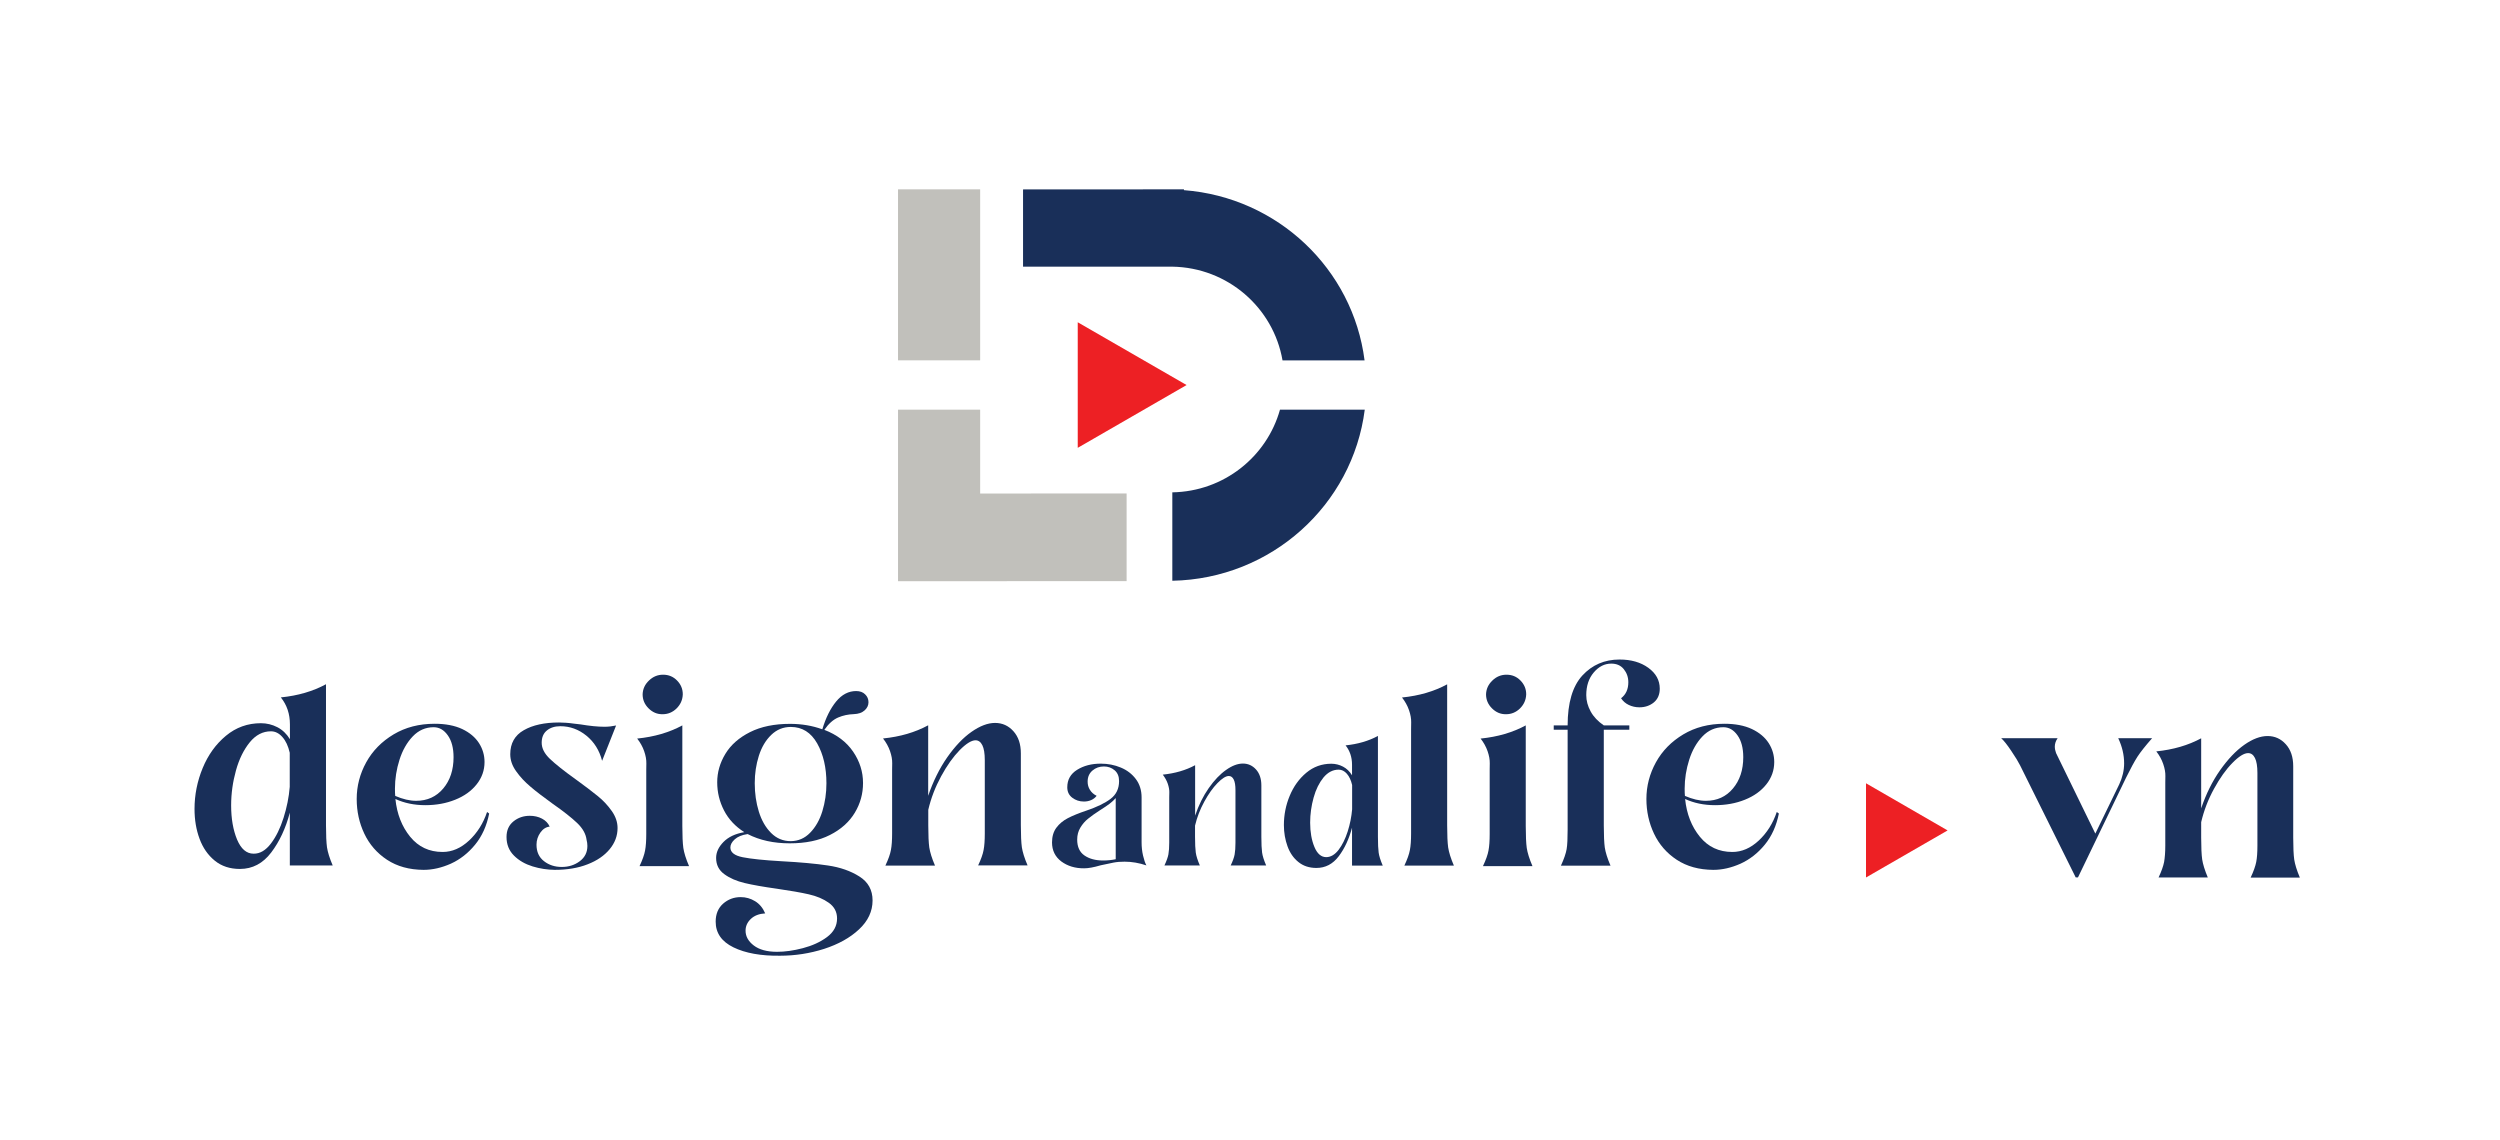 <?xml version="1.0" encoding="utf-8"?>
<!-- Generator: Adobe Illustrator 28.2.0, SVG Export Plug-In . SVG Version: 6.00 Build 0)  -->
<svg version="1.1" id="Layer_1" xmlns="http://www.w3.org/2000/svg" xmlns:xlink="http://www.w3.org/1999/xlink" x="0px" y="0px"
	 viewBox="0 0 275.16 125.46" style="enable-background:new 0 0 275.16 125.46;" xml:space="preserve">
<style type="text/css">
	.st0{fill:#192F59;}
	.st1{fill:#ED2024;}
	.st2{fill:#C1C0BB;}
</style>
<g>
	<g>
		<g>
			<g>
				<path class="st0" d="M31.9,95.27v-5.83c-0.45,1.72-1.14,3.19-2.05,4.39c-0.91,1.2-2.06,1.81-3.44,1.81
					c-1.1,0-2.02-0.3-2.77-0.91c-0.75-0.61-1.31-1.41-1.68-2.42c-0.37-1-0.55-2.09-0.55-3.27c0-1.55,0.3-3.06,0.9-4.51
					c0.6-1.45,1.45-2.63,2.56-3.55c1.11-0.92,2.39-1.38,3.85-1.38c0.64,0,1.25,0.15,1.81,0.44c0.56,0.29,1.02,0.73,1.38,1.32v-1.62
					c0-1.16-0.33-2.15-1-2.98c1.88-0.19,3.53-0.67,4.97-1.45v15.52c0,1.1,0.04,1.91,0.11,2.43c0.08,0.52,0.28,1.19,0.63,2H31.9z
					 M29.82,92.84c0.57-0.75,1.03-1.69,1.39-2.83c0.36-1.14,0.59-2.27,0.68-3.41v-3.75c-0.17-0.74-0.44-1.32-0.81-1.73
					c-0.37-0.42-0.79-0.63-1.26-0.63c-0.89,0-1.67,0.4-2.33,1.21c-0.66,0.81-1.17,1.84-1.52,3.1c-0.35,1.26-0.53,2.54-0.53,3.85
					c0,1.46,0.22,2.71,0.65,3.75c0.44,1.04,1.04,1.56,1.82,1.56C28.62,93.97,29.25,93.59,29.82,92.84z"/>
				<path class="st0" d="M42.6,94.63c-1.11-0.73-1.94-1.69-2.5-2.87c-0.56-1.18-0.84-2.46-0.84-3.82c0-1.42,0.35-2.77,1.05-4.04
					c0.7-1.27,1.71-2.29,3.01-3.07c1.31-0.78,2.81-1.17,4.52-1.17c1.19,0,2.2,0.19,3.03,0.58c0.82,0.39,1.44,0.91,1.85,1.55
					c0.41,0.64,0.61,1.34,0.61,2.08c0,0.91-0.29,1.73-0.87,2.46c-0.58,0.73-1.36,1.29-2.36,1.69c-0.99,0.4-2.09,0.6-3.28,0.6
					c-1.23,0-2.33-0.23-3.3-0.68c0.17,1.65,0.71,3.03,1.62,4.15c0.91,1.12,2.1,1.68,3.58,1.68c1.04,0,2.01-0.42,2.91-1.26
					c0.9-0.84,1.56-1.89,1.98-3.14l0.23,0.17c-0.27,1.35-0.78,2.49-1.55,3.43c-0.77,0.94-1.66,1.63-2.67,2.09
					c-1.01,0.45-2.01,0.68-3,0.68C45.05,95.73,43.71,95.36,42.6,94.63z M48.78,86.79c0.76-0.9,1.14-2.05,1.14-3.45
					c0-1-0.21-1.81-0.63-2.4c-0.42-0.6-0.94-0.9-1.56-0.9c-0.89,0-1.66,0.34-2.3,1.01c-0.64,0.67-1.13,1.53-1.46,2.57
					c-0.33,1.04-0.5,2.1-0.5,3.18c0,0.36,0.01,0.63,0.03,0.8c0.83,0.36,1.6,0.54,2.3,0.54C47.03,88.14,48.02,87.69,48.78,86.79z"/>
				<path class="st0" d="M58.62,95.36c-0.81-0.25-1.5-0.64-2.05-1.19c-0.55-0.55-0.82-1.23-0.82-2.05c0-0.74,0.26-1.31,0.77-1.72
					c0.51-0.41,1.11-0.61,1.79-0.61c0.49,0,0.94,0.1,1.34,0.31c0.4,0.21,0.68,0.5,0.85,0.88c-0.4,0.04-0.74,0.26-1.02,0.65
					c-0.28,0.4-0.43,0.84-0.43,1.34c0,0.78,0.27,1.38,0.82,1.81c0.55,0.43,1.2,0.64,1.96,0.64c0.76,0,1.42-0.21,1.98-0.63
					c0.56-0.42,0.84-0.98,0.84-1.68c0-0.23-0.03-0.45-0.09-0.68c-0.08-0.64-0.42-1.26-1.04-1.85c-0.62-0.59-1.52-1.3-2.71-2.13
					c-1.02-0.74-1.84-1.36-2.44-1.88c-0.61-0.51-1.13-1.07-1.56-1.68c-0.44-0.61-0.65-1.23-0.65-1.88c0-1.19,0.5-2.08,1.49-2.64
					c0.99-0.57,2.29-0.85,3.88-0.85l0.74,0.03c0.3,0.02,0.59,0.05,0.85,0.09c0.27,0.04,0.52,0.07,0.77,0.09
					c1.02,0.17,1.9,0.26,2.64,0.26c0.44,0,0.86-0.05,1.28-0.14l-1.54,3.89c-0.3-1.16-0.88-2.08-1.73-2.77
					c-0.85-0.69-1.81-1.04-2.87-1.04c-0.61,0-1.1,0.16-1.48,0.47c-0.38,0.31-0.57,0.76-0.57,1.35c0,0.61,0.3,1.2,0.91,1.78
					c0.61,0.58,1.54,1.32,2.81,2.23c1.02,0.74,1.84,1.36,2.44,1.85c0.61,0.49,1.12,1.04,1.55,1.65c0.43,0.61,0.64,1.23,0.64,1.88
					c0,0.85-0.29,1.63-0.87,2.33c-0.58,0.7-1.39,1.26-2.43,1.66c-1.04,0.41-2.25,0.61-3.61,0.61
					C60.25,95.73,59.43,95.61,58.62,95.36z"/>
				<path class="st0" d="M70.39,95.33c0.32-0.68,0.53-1.26,0.61-1.72c0.09-0.46,0.13-1.07,0.13-1.81V90.9v-6.17
					c0-0.06,0-0.29,0.01-0.7c0.01-0.41-0.07-0.86-0.24-1.35c-0.17-0.49-0.43-0.96-0.77-1.39c1.88-0.19,3.53-0.67,4.97-1.45V90.9
					c0,1.1,0.04,1.91,0.11,2.43c0.08,0.52,0.28,1.19,0.63,2H70.39z M71.38,77.96c-0.44-0.44-0.65-0.95-0.65-1.54
					c0.02-0.59,0.25-1.09,0.7-1.52c0.45-0.43,0.96-0.64,1.55-0.64c0.61,0,1.12,0.21,1.54,0.64c0.42,0.43,0.63,0.93,0.63,1.52
					c-0.02,0.61-0.25,1.12-0.68,1.55c-0.44,0.43-0.95,0.64-1.54,0.64C72.33,78.62,71.82,78.4,71.38,77.96z"/>
				<path class="st0" d="M80.73,104.27c-1.31-0.64-1.96-1.58-1.96-2.83c0-0.83,0.27-1.49,0.82-1.98c0.55-0.48,1.19-0.72,1.93-0.72
					c0.57,0,1.1,0.15,1.59,0.45c0.49,0.3,0.86,0.75,1.11,1.34c-0.66,0.04-1.19,0.24-1.58,0.61c-0.39,0.37-0.58,0.8-0.58,1.29
					c0,0.63,0.3,1.17,0.9,1.63c0.6,0.46,1.45,0.7,2.57,0.7c0.85,0,1.8-0.13,2.83-0.4c1.03-0.27,1.92-0.67,2.66-1.22
					c0.74-0.55,1.11-1.23,1.11-2.05c0-0.72-0.3-1.29-0.9-1.72s-1.34-0.74-2.22-0.94s-2.04-0.4-3.48-0.61
					c-1.5-0.21-2.69-0.42-3.57-0.63c-0.88-0.21-1.63-0.53-2.23-0.97c-0.61-0.44-0.91-1.03-0.91-1.79c0-0.63,0.27-1.21,0.81-1.76
					c0.54-0.55,1.3-0.91,2.29-1.08c-0.99-0.63-1.73-1.42-2.23-2.39c-0.5-0.97-0.75-2-0.75-3.1c0-1.1,0.3-2.14,0.9-3.13
					c0.6-0.99,1.5-1.78,2.71-2.39c1.21-0.61,2.68-0.91,4.41-0.91c1.27,0,2.45,0.2,3.55,0.6c0.38-1.27,0.89-2.29,1.52-3.06
					c0.63-0.77,1.37-1.15,2.2-1.15c0.42,0,0.75,0.12,0.99,0.36c0.25,0.24,0.37,0.53,0.37,0.87s-0.14,0.64-0.43,0.9
					s-0.68,0.39-1.19,0.41c-0.61,0.02-1.18,0.14-1.72,0.37c-0.54,0.23-1.05,0.68-1.52,1.36c1.38,0.53,2.44,1.33,3.17,2.4
					c0.73,1.07,1.09,2.22,1.09,3.45c0,1.18-0.3,2.27-0.91,3.28c-0.61,1.01-1.52,1.83-2.73,2.44c-1.21,0.62-2.69,0.92-4.43,0.92
					c-1.76,0-3.31-0.34-4.63-1.02c-0.63,0.09-1.1,0.29-1.42,0.58c-0.32,0.29-0.48,0.59-0.48,0.9c0,0.53,0.45,0.89,1.36,1.07
					c0.91,0.18,2.33,0.33,4.26,0.44c2.08,0.11,3.8,0.27,5.13,0.47c1.34,0.2,2.49,0.6,3.45,1.21c0.97,0.61,1.45,1.49,1.45,2.64
					c0,1.19-0.5,2.26-1.49,3.18c-0.99,0.93-2.28,1.64-3.85,2.15c-1.57,0.5-3.18,0.75-4.83,0.75
					C83.76,105.22,82.04,104.91,80.73,104.27z M89.16,91.66c0.6-0.61,1.05-1.4,1.35-2.37c0.3-0.98,0.45-2,0.45-3.08
					c0-1.72-0.34-3.19-1.02-4.39c-0.68-1.2-1.65-1.81-2.9-1.81c-0.83,0-1.55,0.29-2.16,0.88c-0.61,0.59-1.06,1.36-1.36,2.3
					c-0.3,0.95-0.45,1.95-0.45,3.01c0,1.12,0.15,2.16,0.45,3.13c0.3,0.97,0.75,1.75,1.35,2.35s1.32,0.9,2.17,0.9
					C87.86,92.57,88.57,92.27,89.16,91.66z"/>
				<path class="st0" d="M107.65,95.27c0.32-0.68,0.53-1.26,0.61-1.72c0.09-0.46,0.13-1.07,0.13-1.81v-0.91v-7.16
					c0-0.74-0.09-1.29-0.27-1.65c-0.18-0.36-0.43-0.54-0.75-0.54c-0.45,0-1.04,0.37-1.75,1.09c-0.71,0.73-1.39,1.68-2.03,2.86
					c-0.64,1.18-1.12,2.41-1.42,3.7v1.71c0,1.1,0.04,1.91,0.11,2.43c0.08,0.52,0.28,1.19,0.63,2h-5.46
					c0.32-0.68,0.53-1.26,0.61-1.72c0.09-0.46,0.13-1.07,0.13-1.81v-0.91v-6.11c0-0.06,0-0.29,0.01-0.7
					c0.01-0.41-0.07-0.86-0.24-1.35c-0.17-0.49-0.43-0.96-0.77-1.39c1.88-0.19,3.53-0.67,4.97-1.45v7.76
					c0.55-1.61,1.25-3.02,2.1-4.24c0.85-1.21,1.74-2.15,2.67-2.8c0.93-0.65,1.79-0.98,2.59-0.98c0.8,0,1.47,0.3,2.02,0.91
					c0.55,0.61,0.82,1.42,0.82,2.44v7.9c0,1.1,0.04,1.91,0.11,2.43c0.08,0.52,0.28,1.19,0.63,2H107.65z"/>
				<path class="st0" d="M116.82,94.82c-0.68-0.51-1.03-1.21-1.03-2.1c0-0.65,0.16-1.19,0.48-1.62c0.32-0.43,0.74-0.78,1.26-1.05
					c0.52-0.27,1.2-0.55,2.04-0.83c1.15-0.39,2.04-0.82,2.66-1.29c0.62-0.47,0.94-1.12,0.94-1.96c0-0.51-0.16-0.91-0.49-1.19
					c-0.33-0.28-0.72-0.42-1.18-0.42c-0.49,0-0.91,0.15-1.26,0.45c-0.35,0.3-0.53,0.7-0.53,1.22c0,0.33,0.08,0.63,0.25,0.9
					c0.17,0.28,0.42,0.5,0.74,0.66c-0.15,0.2-0.35,0.36-0.6,0.47c-0.25,0.11-0.52,0.16-0.8,0.16c-0.49,0-0.91-0.14-1.28-0.42
					c-0.37-0.28-0.55-0.66-0.55-1.15c0-0.83,0.36-1.47,1.08-1.92c0.72-0.45,1.59-0.68,2.6-0.68c0.79,0,1.52,0.14,2.21,0.43
					c0.68,0.28,1.24,0.71,1.66,1.27c0.42,0.56,0.63,1.24,0.63,2.02v4.94c0,0.5,0.05,0.99,0.16,1.46c0.11,0.47,0.23,0.83,0.37,1.08
					c-0.8-0.27-1.6-0.41-2.4-0.41c-0.45,0-0.85,0.03-1.21,0.1c-0.36,0.07-0.84,0.17-1.43,0.3c-0.75,0.22-1.35,0.33-1.81,0.33
					C118.34,95.58,117.5,95.32,116.82,94.82z M122.81,87.83c-0.2,0.23-0.43,0.44-0.68,0.63c-0.25,0.19-0.6,0.43-1.05,0.71
					c-0.54,0.35-0.98,0.66-1.32,0.94c-0.34,0.27-0.62,0.6-0.85,0.98c-0.23,0.38-0.35,0.82-0.35,1.32c0,0.79,0.26,1.37,0.79,1.74
					c0.53,0.37,1.22,0.56,2.07,0.56c0.49,0,0.95-0.05,1.38-0.14V87.83z"/>
				<path class="st0" d="M135.45,95.27c0.23-0.49,0.38-0.9,0.44-1.23c0.06-0.33,0.09-0.76,0.09-1.29V92.1v-5.12
					c0-0.53-0.06-0.92-0.19-1.18c-0.13-0.26-0.31-0.39-0.54-0.39c-0.33,0-0.74,0.26-1.25,0.78c-0.51,0.52-0.99,1.2-1.45,2.04
					c-0.46,0.84-0.8,1.72-1.02,2.64v1.22c0,0.79,0.03,1.37,0.08,1.74c0.05,0.37,0.2,0.85,0.45,1.43h-3.9
					c0.23-0.49,0.38-0.9,0.44-1.23c0.06-0.33,0.09-0.76,0.09-1.29V92.1v-4.37c0-0.04,0-0.21,0.01-0.5c0.01-0.29-0.05-0.61-0.17-0.97
					c-0.12-0.35-0.31-0.68-0.55-1c1.34-0.14,2.53-0.48,3.56-1.04v5.55c0.39-1.15,0.89-2.16,1.5-3.03c0.61-0.87,1.25-1.54,1.91-2
					c0.66-0.47,1.28-0.7,1.85-0.7c0.57,0,1.05,0.22,1.44,0.65c0.39,0.43,0.59,1.02,0.59,1.75v5.65c0,0.79,0.03,1.37,0.08,1.74
					c0.05,0.37,0.2,0.85,0.45,1.43H135.45z"/>
				<path class="st0" d="M148.81,95.27v-4.17c-0.33,1.23-0.81,2.28-1.46,3.14c-0.65,0.86-1.47,1.29-2.46,1.29
					c-0.79,0-1.45-0.22-1.98-0.65c-0.54-0.43-0.94-1.01-1.2-1.73c-0.26-0.72-0.4-1.5-0.4-2.34c0-1.11,0.21-2.19,0.64-3.22
					c0.43-1.04,1.04-1.88,1.83-2.54c0.79-0.66,1.71-0.99,2.75-0.99c0.46,0,0.89,0.11,1.29,0.32c0.4,0.21,0.73,0.53,0.99,0.95v-1.16
					c0-0.83-0.24-1.54-0.71-2.13c1.34-0.14,2.53-0.48,3.56-1.04v11.1c0,0.79,0.03,1.37,0.08,1.74c0.05,0.37,0.2,0.85,0.45,1.43
					H148.81z M147.33,93.54c0.41-0.54,0.74-1.21,1-2.02c0.26-0.81,0.42-1.63,0.49-2.44v-2.68c-0.12-0.53-0.32-0.94-0.58-1.24
					c-0.26-0.3-0.57-0.45-0.9-0.45c-0.64,0-1.19,0.29-1.67,0.86c-0.47,0.58-0.84,1.31-1.09,2.22c-0.25,0.9-0.38,1.82-0.38,2.75
					c0,1.04,0.16,1.94,0.47,2.68c0.31,0.75,0.75,1.12,1.3,1.12C146.46,94.34,146.92,94.07,147.33,93.54z"/>
				<path class="st0" d="M154.57,95.27c0.32-0.68,0.53-1.26,0.61-1.72c0.09-0.46,0.13-1.07,0.13-1.81v-0.91V80.21
					c0-0.06,0-0.29,0.01-0.7c0.01-0.41-0.07-0.86-0.24-1.35c-0.17-0.49-0.43-0.96-0.77-1.39c1.88-0.19,3.53-0.67,4.97-1.45v15.52
					c0,1.1,0.04,1.91,0.11,2.43c0.08,0.52,0.28,1.19,0.63,2H154.57z"/>
				<path class="st0" d="M163.22,95.33c0.32-0.68,0.53-1.26,0.61-1.72c0.09-0.46,0.13-1.07,0.13-1.81V90.9v-6.17
					c0-0.06,0-0.29,0.01-0.7c0.01-0.41-0.07-0.86-0.24-1.35c-0.17-0.49-0.43-0.96-0.77-1.39c1.88-0.19,3.53-0.67,4.97-1.45V90.9
					c0,1.1,0.04,1.91,0.11,2.43c0.08,0.52,0.28,1.19,0.63,2H163.22z M164.21,77.96c-0.44-0.44-0.65-0.95-0.65-1.54
					c0.02-0.59,0.25-1.09,0.7-1.52c0.44-0.43,0.96-0.64,1.55-0.64c0.61,0,1.12,0.21,1.54,0.64c0.42,0.43,0.63,0.93,0.63,1.52
					c-0.02,0.61-0.25,1.12-0.68,1.55c-0.44,0.43-0.95,0.64-1.54,0.64C165.16,78.62,164.65,78.4,164.21,77.96z"/>
				<path class="st0" d="M181.42,73.5c0.84,0.61,1.26,1.37,1.26,2.3c0,0.64-0.22,1.15-0.65,1.51c-0.44,0.36-0.97,0.54-1.59,0.54
					c-0.42,0-0.81-0.09-1.17-0.26c-0.36-0.17-0.64-0.42-0.85-0.74c0.53-0.4,0.8-0.99,0.8-1.76c0-0.55-0.17-1.03-0.5-1.44
					c-0.33-0.41-0.79-0.61-1.38-0.61c-0.74,0-1.38,0.33-1.93,0.98c-0.55,0.65-0.82,1.48-0.82,2.49c0,0.61,0.16,1.2,0.48,1.79
					c0.32,0.59,0.81,1.1,1.45,1.54h2.81v0.48h-2.81v10.55c0,1.1,0.04,1.9,0.11,2.42c0.08,0.51,0.28,1.18,0.63,1.99h-5.46
					c0.34-0.74,0.55-1.35,0.63-1.82c0.08-0.47,0.11-1.19,0.11-2.16V80.32h-1.53v-0.48h1.53c0-2.48,0.54-4.31,1.62-5.49
					c1.08-1.17,2.44-1.76,4.09-1.76C179.52,72.59,180.58,72.89,181.42,73.5z"/>
				<path class="st0" d="M184.55,94.63c-1.11-0.73-1.94-1.69-2.5-2.87c-0.56-1.18-0.84-2.46-0.84-3.82c0-1.42,0.35-2.77,1.05-4.04
					c0.7-1.27,1.71-2.29,3.01-3.07c1.31-0.78,2.81-1.17,4.52-1.17c1.19,0,2.2,0.19,3.03,0.58c0.82,0.39,1.44,0.91,1.85,1.55
					c0.41,0.64,0.61,1.34,0.61,2.08c0,0.91-0.29,1.73-0.87,2.46c-0.58,0.73-1.36,1.29-2.36,1.69c-0.99,0.4-2.09,0.6-3.28,0.6
					c-1.23,0-2.33-0.23-3.3-0.68c0.17,1.65,0.71,3.03,1.62,4.15c0.91,1.12,2.1,1.68,3.58,1.68c1.04,0,2.01-0.42,2.91-1.26
					c0.9-0.84,1.56-1.89,1.98-3.14l0.23,0.17c-0.27,1.35-0.78,2.49-1.55,3.43c-0.77,0.94-1.66,1.63-2.67,2.09
					c-1.01,0.45-2.01,0.68-3,0.68C187,95.73,185.66,95.36,184.55,94.63z M190.73,86.79c0.76-0.9,1.14-2.05,1.14-3.45
					c0-1-0.21-1.81-0.63-2.4c-0.42-0.6-0.94-0.9-1.56-0.9c-0.89,0-1.66,0.34-2.3,1.01c-0.64,0.67-1.13,1.53-1.46,2.57
					c-0.33,1.04-0.5,2.1-0.5,3.18c0,0.36,0.01,0.63,0.03,0.8c0.83,0.36,1.6,0.54,2.3,0.54C188.98,88.14,189.98,87.69,190.73,86.79z"
					/>
			</g>
		</g>
		<g>
			<g>
				<path class="st0" d="M222.34,84.24c-0.19-0.38-0.51-0.91-0.97-1.59c-0.46-0.69-0.83-1.15-1.11-1.4h6.21
					c-0.21,0.3-0.31,0.61-0.31,0.93c0,0.23,0.05,0.46,0.14,0.71l4.32,8.86l2.63-5.42c0.36-0.77,0.54-1.54,0.54-2.31
					c0-0.94-0.22-1.86-0.65-2.77h3.73c-0.73,0.83-1.27,1.51-1.61,2.03c-0.34,0.53-0.76,1.31-1.27,2.34l-5.28,10.95h-0.25
					L222.34,84.24z"/>
				<path class="st0" d="M247.72,96.58c0.32-0.68,0.52-1.25,0.61-1.71c0.09-0.46,0.13-1.06,0.13-1.79v-0.9v-7.11
					c0-0.73-0.09-1.28-0.27-1.64s-0.43-0.54-0.75-0.54c-0.45,0-1.03,0.36-1.74,1.09c-0.71,0.72-1.38,1.67-2.02,2.84
					c-0.64,1.17-1.11,2.39-1.41,3.67v1.69c0,1.09,0.04,1.9,0.11,2.41c0.08,0.52,0.28,1.18,0.62,1.99h-5.42
					c0.32-0.68,0.52-1.25,0.61-1.71c0.08-0.46,0.13-1.06,0.13-1.79v-0.9v-6.07c0-0.06,0-0.29,0.01-0.69
					c0.01-0.4-0.07-0.85-0.24-1.34c-0.17-0.49-0.42-0.95-0.76-1.38c1.86-0.19,3.51-0.67,4.94-1.44v7.71c0.54-1.6,1.24-3,2.09-4.21
					c0.85-1.2,1.73-2.13,2.65-2.78c0.92-0.65,1.78-0.97,2.57-0.97c0.79,0,1.46,0.3,2,0.9c0.55,0.6,0.82,1.41,0.82,2.43v7.85
					c0,1.09,0.04,1.9,0.11,2.41c0.08,0.52,0.28,1.18,0.62,1.99H247.72z"/>
			</g>
		</g>
		<polygon class="st1" points="205.38,86.21 214.36,91.4 205.38,96.58 		"/>
	</g>
	<g>
		<polygon class="st1" points="118.62,35.47 130.6,42.38 118.62,49.29 		"/>
		<g>
			<rect x="98.84" y="20.84" class="st2" width="9.04" height="18.82"/>
			<polygon class="st2" points="124,54.31 107.88,54.32 107.88,45.09 98.84,45.09 98.84,63.97 100.08,63.97 124,63.96 			"/>
		</g>
		<g>
			<path class="st0" d="M140.88,45.09c-1.45,5.18-6.18,9-11.85,9.1v9.73c10.9-0.21,19.84-8.34,21.18-18.83H140.88z"/>
			<path class="st0" d="M141.16,39.67h9.03c-1.28-10.07-9.57-17.95-19.88-18.74v-0.09l-17.71,0.01v8.5l16.43,0v0
				C135.13,29.45,140.16,33.87,141.16,39.67z"/>
		</g>
	</g>
</g>
</svg>
